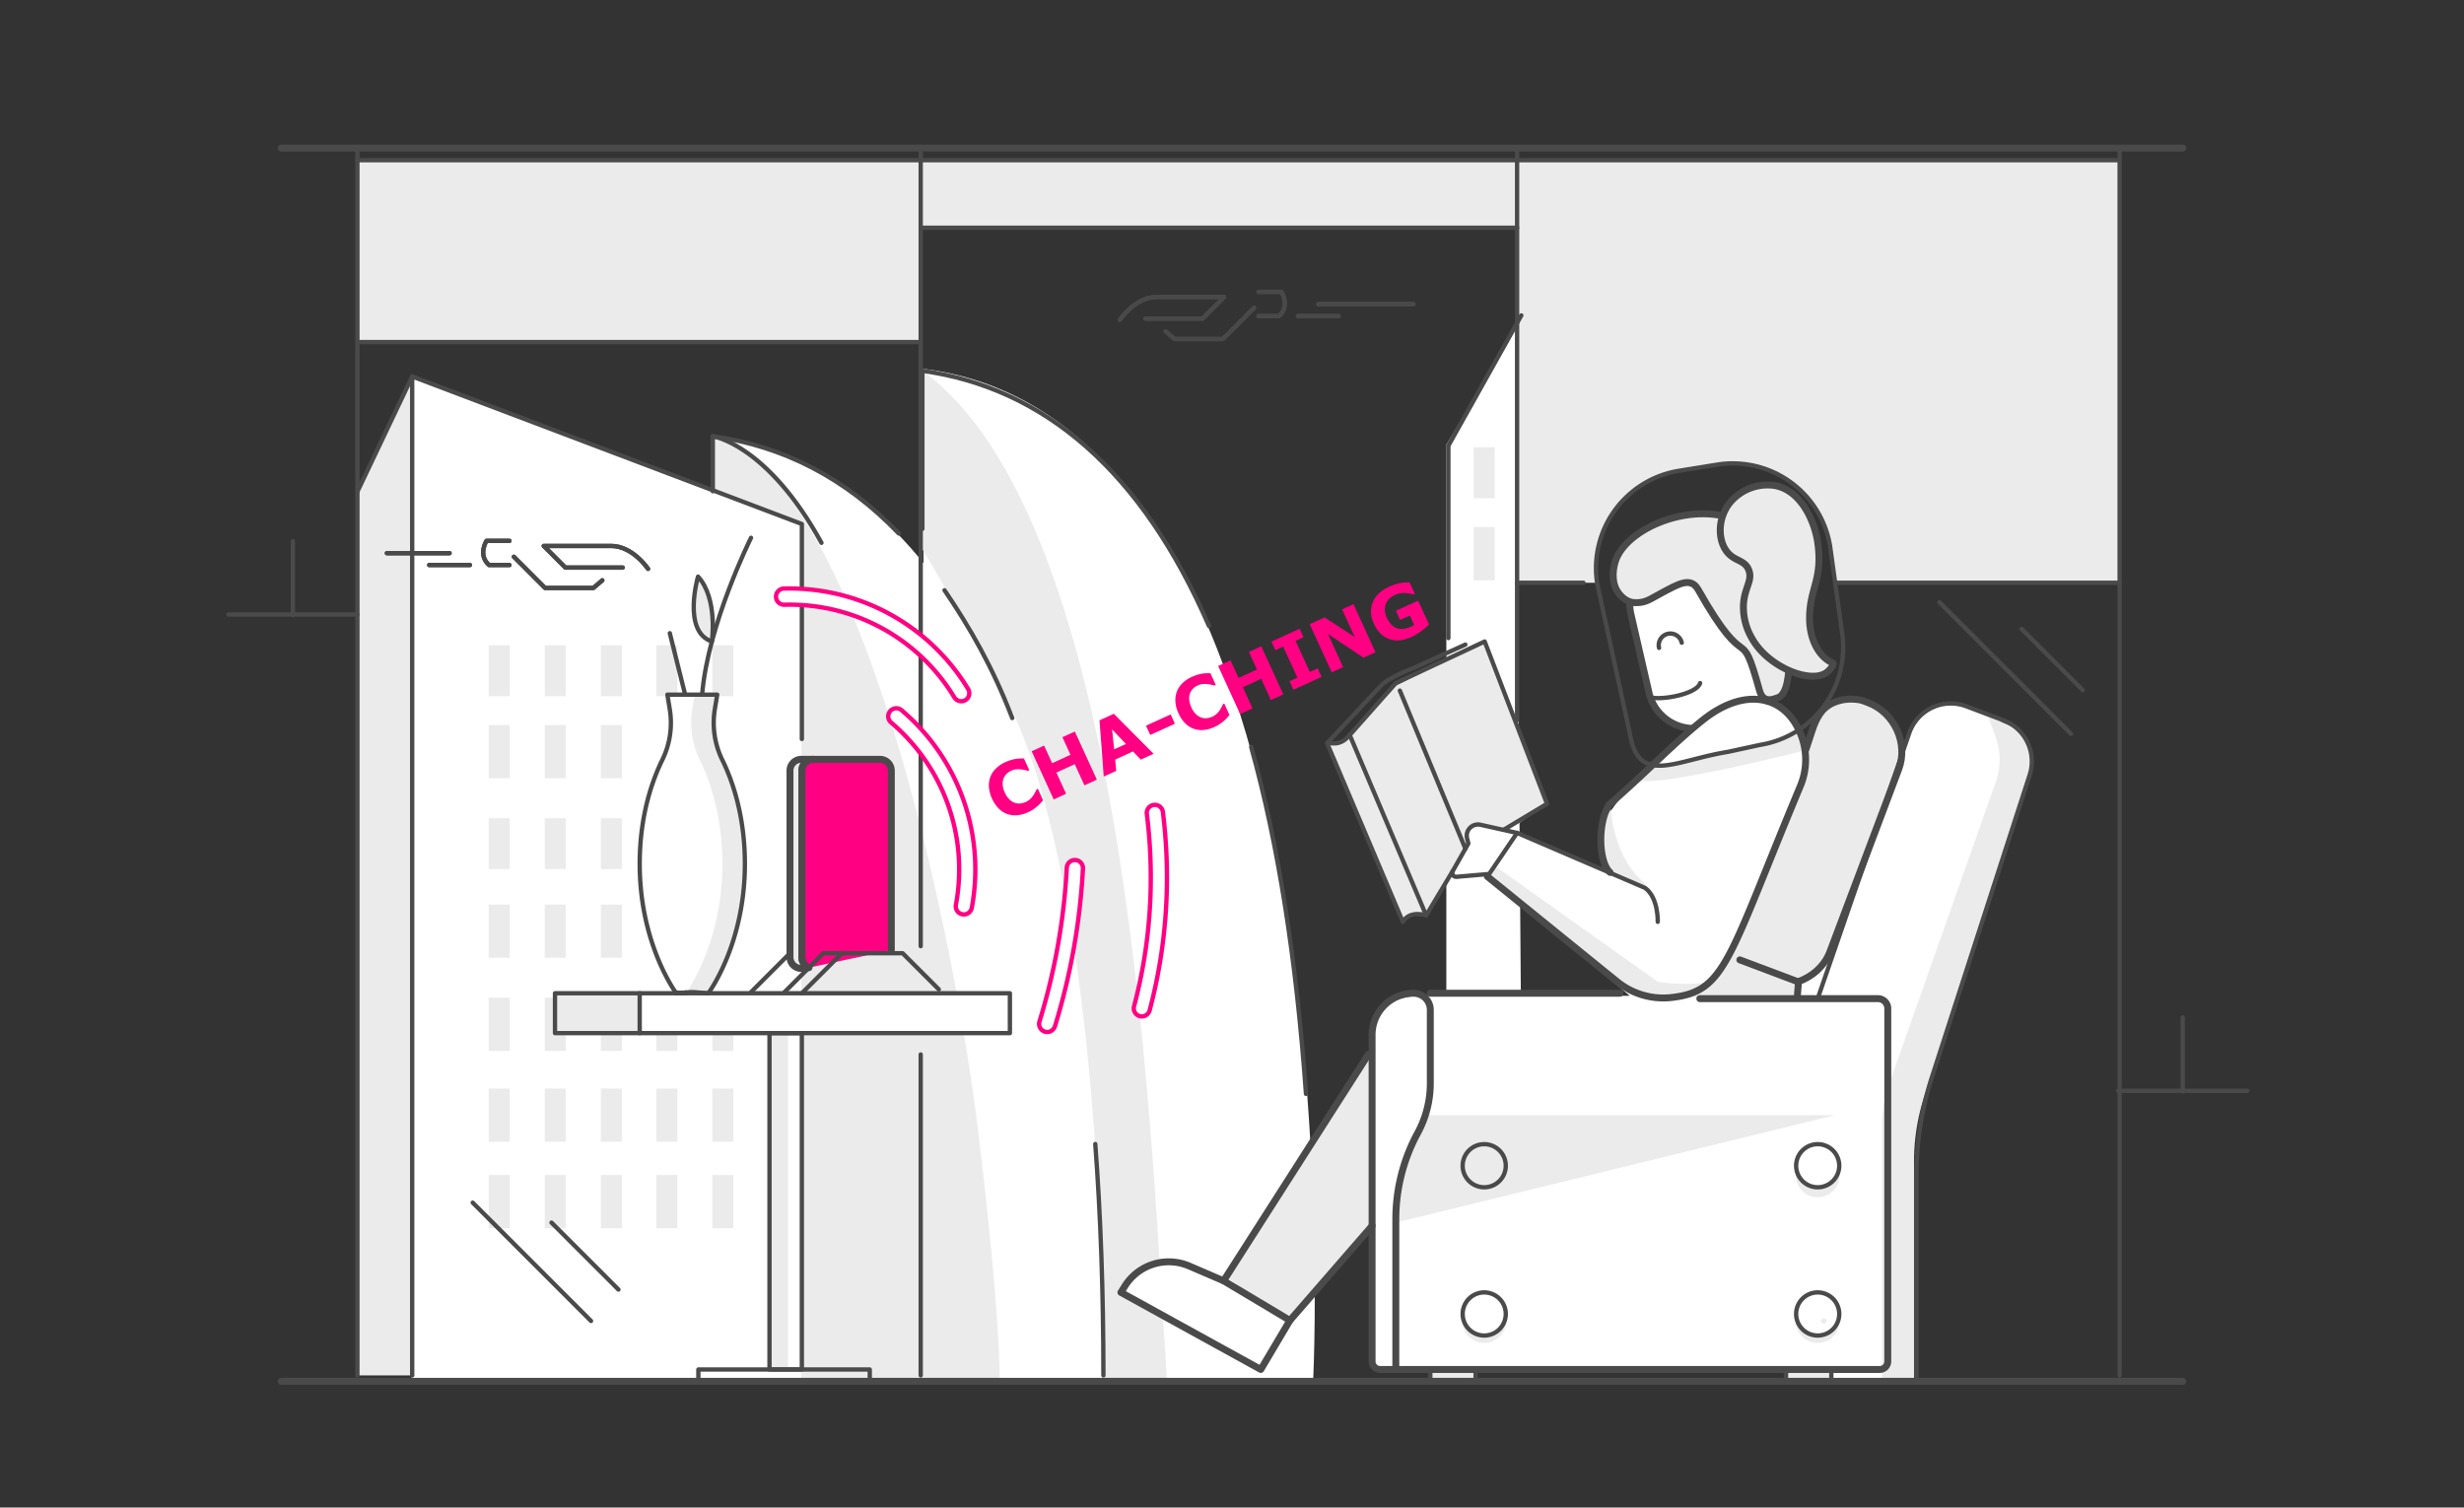 <svg id="work" xmlns="http://www.w3.org/2000/svg" viewBox="0 0 1422 870">
  <rect x="0" y="0" width="1422" height="870" fill="#333333" stroke="none"/>
  <defs>
    <style>
      .cls-1, .cls-11, .cls-8 {
        fill: #fff;
      }

      .cls-2, .cls-3, .cls-9 {
        fill: #ebebeb;
      }

      .cls-10, .cls-3, .cls-5, .cls-6, .cls-8, .cls-9 {
        stroke: #4a4a4a;
      }

      .cls-10, .cls-11, .cls-3, .cls-5, .cls-6, .cls-7, .cls-8, .cls-9 {
        stroke-linecap: round;
        stroke-linejoin: round;
      }

      .cls-11, .cls-3, .cls-5, .cls-7 {
        stroke-width: 2.5px;
      }

      .cls-4 {
        fill: #ff0083;
      }

      .cls-10, .cls-5, .cls-6, .cls-7 {
        fill: none;
      }

      .cls-6 {
        stroke-width: 1.2px;
      }

      .cls-7 {
        stroke: #494949;
      }

      .cls-10, .cls-8, .cls-9 {
        stroke-width: 4px;
      }

      .cls-11 {
        stroke: #ff0083;
      }
    </style>
  </defs>
  <title>26,2</title>
  <g>
    <g>
      <path class="cls-1" d="M791.36,604s-4.67-29.34,29.33-29.34H940.54l-98.52-82,7.34-24L926,502c-8-24.67,4.17-35.67,18.42-51.84A331.27,331.27,0,0,1,975.36,420s27-25,51-12.34c0,0,11.62,3.16,15.31,25.42,5.69,5.58,57.69-2.42,57.69-2.42,5.33-18.66,21.33-33.33,50-17.33,13.33,5.33,18.66,24.67,16,36S1100,656,1100,656l-.65,132c0,1.47-1.2,9.66-2.67,9.66h-41l1-7H796.34a3.67,3.67,0,0,1-3.67-3.65l-.82-180.57Z"/>
      <polygon class="cls-1" points="874.69 189.68 834.69 256.68 834.69 572.68 877.69 572.68 874.69 189.68"/>
      <polygon class="cls-1" points="237.48 217.26 462.6 303.01 462.6 797.16 237.48 797.16 237.48 217.26"/>
      <path class="cls-1" d="M411.37,251.76c252.32,38.92,225.42,545.4,225.42,545.4H414.69Z"/>
      <path class="cls-1" d="M532.37,212.76c254.32,30.92,225.42,584.92,225.42,584.92H535.69Z"/>
      <path class="cls-2" d="M929.65,466.82s1.06,28.93,20.59,43.55c-3.1,1.07-20.59-5.6-20.59-5.6C919.39,485.79,924.26,474.9,929.65,466.82Z"/>
      <path class="cls-2" d="M953.7,441.52A58.8,58.8,0,0,0,972,439.6c10.77-2.7,53.47-12.19,53.47-12.19l12.1-7.2,4.06,12.89s-84.77,21.6-97.23,17.08Z"/>
      <polygon class="cls-2" points="237.48 217.26 206.26 283.7 206.26 793.74 237.48 793.74 237.48 217.26"/>
      <path class="cls-2" d="M411.37,251.76c86.22,24.07,140,291.89,153.26,402s12.28,143.4,12.28,143.4H462.3L462.6,303l-51.23-19.52Z"/>
      <path class="cls-2" d="M532.32,214C654.37,302,664.65,669,673.5,797.16H636.79s2.72-309.09-65.44-410.08c-32.7-61.79-40-71.34-40-71.34Z"/>
      <rect class="cls-2" x="206.26" y="92.45" width="325.09" height="104.98"/>
      <rect class="cls-2" x="531.35" y="92.45" width="344.18" height="38.98"/>
      <path class="cls-2" d="M1223.26,92.46V336.31H1059.07l-2.91-21.09a56.91,56.91,0,0,0-65.28-47.1l-22,3.55a56.93,56.93,0,0,0-47.2,64.64H875.53V92.46Z"/>
      <path class="cls-2" d="M1042.07,431.05l5.33-12.62a23.37,23.37,0,0,1,31.56-12l5.13,2.44c10.32,4.91,15.32,20.51,11.61,31.32l-38.5,112.39-20.63,14,1.35,9.35H978.49l-2.37-2.73s6.72-1.24,19.48-21.46,43.56-102.51,43.56-102.51S1047.41,440,1042.07,431.05Z"/>
      <path class="cls-2" d="M766.7,429a14.64,14.64,0,0,0,12.24-4.83c1.1-1.24,26.84-28.62,26.84-28.62l51-25.38,36,93.66L870.32,479.5l-16-3.56-7.25,3.56.3,7.23-1.7,3-22.63,38.52c-5.69-2.64-11.58-.78-13.46,3.74L765.88,428.87"/>
      <path class="cls-2" d="M862.62,499.68l94.1,66.9a101.44,101.44,0,0,0,31.41,0c-7.47,6-27.68,15.76-47.59,4.66-9.83-6.82-82.12-65.38-82.12-65.38Z"/>
      <path class="cls-2" d="M822.55,643.56h236.52l-253.53,62s3.91-33.62,8.27-42.7S822.55,643.56,822.55,643.56Z"/>
      <polygon class="cls-2" points="791.85 606.47 706.16 735.88 744.42 762.33 791.85 707.42 791.85 606.47"/>
      <rect class="cls-2" x="825.45" y="790.32" width="26.13" height="6.84"/>
      <rect class="cls-2" x="1030.74" y="790.32" width="26.13" height="6.84"/>
      <path class="cls-2" d="M869.22,762.33a12.67,12.67,0,0,1-25.34,0,13.14,13.14,0,0,1,.14-1.89,13.42,13.42,0,0,0,25.18,1.19C869.21,761.86,869.22,762.1,869.22,762.33Z"/>
      <path class="cls-2" d="M1061.68,762.33a12.67,12.67,0,0,1-25.34,0,13.14,13.14,0,0,1,.14-1.89,13.42,13.42,0,0,0,25.18,1.19C1061.67,761.86,1061.68,762.1,1061.68,762.33Z"/>
      <path class="cls-2" d="M1061.68,678.24a12.67,12.67,0,0,1-25.34,0,13,13,0,0,1,.14-1.89,13.42,13.42,0,0,0,25.18,1.19C1061.67,677.77,1061.68,678,1061.68,678.24Z"/>
      <rect class="cls-2" x="444.76" y="596.22" width="9.99" height="194.1"/>
      <rect class="cls-2" x="462.6" y="790.32" width="39.35" height="6.84"/>
      <rect class="cls-1" x="369.18" y="573.2" width="213.64" height="23.02"/>
      <rect class="cls-2" x="320.29" y="573.2" width="48.89" height="23.02"/>
      <path class="cls-2" d="M464.06,556.28c1.19,1.58-.95,2.61,1.19,2.61h-2.81a6.53,6.53,0,0,1-6.53-6.53V444.73a6.53,6.53,0,0,1,6.53-6.53h6.85a6.53,6.53,0,0,0-6.53,6.53V552.36a6.52,6.52,0,0,0,1.3,3.92"/>
      <path class="cls-3" d="M390,572.78,393,573l-2.76.19Z"/>
      <path class="cls-2" d="M429.88,498.55c0,46.5-21.1,74.66-21.1,74.66-10.39-.71-7.69-.85-12.67-.44,2.63-3.74,20.78-31.09,20.78-74.22,0-27.8-7.19-48.09-13-59.92a48.84,48.84,0,0,1-4.34-29.31l1.39-8.44h13l-1.38,8.44a48.69,48.69,0,0,0,4.34,29.31C422.68,450.46,429.88,470.75,429.88,498.55Z"/>
      <path class="cls-3" d="M396.11,572.77l-.31.44L393,573Z"/>
      <path class="cls-2" d="M410.84,370.21c-17.29-5.73-8-37.46-8-37.46C414.44,345.35,410.84,370.21,410.84,370.21Z"/>
      <path class="cls-2" d="M1086.11,797.16V650.51a77.12,77.12,0,0,1,4.41-25.71l61.25-173.47a38.71,38.71,0,0,0-.14-26.2l-4.34-11.88,12.33,5.39a21.59,21.59,0,0,1,11.89,26.46L1110.6,632.46a122.66,122.66,0,0,0-6,38V797.16Z"/>
      <path class="cls-4" d="M466.87,558.43a6.52,6.52,0,0,1-4.11-6.07V444.73a6.53,6.53,0,0,1,6.53-6.53h38.57a6.53,6.53,0,0,1,6.53,6.53V548.31"/>
      <path class="cls-1" d="M727.69,789.18l-80.5-43c12-18,21.5-21,43-14s18.5,6,18.5,6l35.73,24.15Z"/>
    </g>
    <g>
      <g>
        <g>
          <polyline class="cls-5" points="237.88 793.74 237.88 217.26 462.76 302.41 462.76 426.48"/>
          <polyline class="cls-5" points="206.26 283.7 237.88 217.26 206.26 283.7"/>
          <path class="cls-5" d="M411.37,283.49V251.76s31.33,4.48,62.71,61.5"/>
          <path class="cls-5" d="M632.1,660.22q4.67,62,4.69,133.52"/>
          <path class="cls-5" d="M545.09,340.63c14.71,21.62,27.77,44.33,39.09,73.76"/>
          <path class="cls-5" d="M411.37,251.76c40.9,5.68,76.86,24.32,107.36,56.12"/>
          <line class="cls-5" x1="532.32" y1="305.21" x2="532.32" y2="214.02"/>
          <path class="cls-5" d="M722.08,431.1q23.35,83.8,31.61,200.19"/>
          <path class="cls-5" d="M532.32,214c70.87,9.85,126.91,58.59,165.38,147.25"/>
          <polyline class="cls-5" points="835.87 368.23 835.87 257.22 877.97 182.03"/>
          <g>
            <g>
              <path class="cls-6" d="M646.27,184.6s8.81-13.22,21.3-13.22H706.5L694,183.87H661"/>
              <polyline class="cls-6" points="672.71 191.22 677.85 195.62 705.77 195.62 723.76 177.63"/>
              <path class="cls-6" d="M726.33,168.44h13.23s5.14,8.08-1.47,14H726.33"/>
              <path class="cls-6" d="M676.38,177.26Z"/>
              <path class="cls-6" d="M681.89,177.26Z"/>
              <path class="cls-6" d="M688.14,177.26Z"/>
              <line class="cls-6" x1="760.86" y1="175.54" x2="815.71" y2="175.54"/>
              <line class="cls-6" x1="749.11" y1="182.4" x2="772.61" y2="182.4"/>
            </g>
            <g>
              <g>
                <path class="cls-7" d="M646.27,184.6s8.81-13.22,21.3-13.22H706.5L694,183.87H661"/>
                <path class="cls-7" d="M646.27,184.6s8.81-13.22,21.3-13.22H706.5L694,183.87H661"/>
              </g>
              <g>
                <polyline class="cls-7" points="672.71 191.22 677.85 195.62 705.77 195.62 723.76 177.63"/>
                <polyline class="cls-7" points="672.71 191.22 677.85 195.62 705.77 195.62 723.76 177.63"/>
              </g>
              <g>
                <path class="cls-7" d="M726.33,168.44h13.23s5.14,8.08-1.47,14H726.33"/>
                <path class="cls-7" d="M726.33,168.44h13.23s5.14,8.08-1.47,14H726.33"/>
              </g>
              <g>
                <path class="cls-7" d="M676.38,177.26Z"/>
                <path class="cls-7" d="M676.38,177.26Z"/>
              </g>
              <g>
                <path class="cls-7" d="M681.89,177.26Z"/>
                <path class="cls-7" d="M681.89,177.26Z"/>
              </g>
              <g>
                <path class="cls-7" d="M688.14,177.26Z"/>
                <path class="cls-7" d="M688.14,177.26Z"/>
              </g>
              <g>
                <line class="cls-7" x1="760.86" y1="175.54" x2="815.71" y2="175.54"/>
                <line class="cls-7" x1="760.86" y1="175.54" x2="815.71" y2="175.54"/>
              </g>
              <g>
                <line class="cls-7" x1="749.11" y1="182.4" x2="772.61" y2="182.4"/>
                <line class="cls-7" x1="749.11" y1="182.4" x2="772.61" y2="182.4"/>
              </g>
            </g>
          </g>
          <g>
            <g>
              <path class="cls-6" d="M374,328.29s-8.81-13.23-21.3-13.23H313.81l12.48,12.49h33.06"/>
              <polyline class="cls-6" points="347.6 334.9 342.45 339.31 314.54 339.31 296.55 321.31"/>
              <path class="cls-6" d="M294,312.13H280.75s-5.14,8.08,1.47,13.95H294"/>
              <path class="cls-6" d="M343.92,320.94Z"/>
              <path class="cls-6" d="M338.41,320.94Z"/>
              <path class="cls-6" d="M332.17,320.94Z"/>
              <line class="cls-6" x1="259.45" y1="319.23" x2="223.27" y2="319.23"/>
              <line class="cls-6" x1="271.2" y1="326.08" x2="247.7" y2="326.08"/>
            </g>
            <g>
              <g>
                <path class="cls-7" d="M374,328.29s-8.81-13.23-21.3-13.23H313.81l12.48,12.49h33.06"/>
                <path class="cls-7" d="M374,328.29s-8.81-13.23-21.3-13.23H313.81l12.48,12.49h33.06"/>
              </g>
              <g>
                <polyline class="cls-7" points="347.6 334.9 342.45 339.31 314.54 339.31 296.55 321.31"/>
                <polyline class="cls-7" points="347.6 334.9 342.45 339.31 314.54 339.31 296.55 321.31"/>
              </g>
              <g>
                <path class="cls-7" d="M294,312.13H280.75s-5.14,8.08,1.47,13.95H294"/>
                <path class="cls-7" d="M294,312.13H280.75s-5.14,8.08,1.47,13.95H294"/>
              </g>
              <g>
                <path class="cls-7" d="M343.92,320.94Z"/>
                <path class="cls-7" d="M343.92,320.94Z"/>
              </g>
              <g>
                <path class="cls-7" d="M338.41,320.94Z"/>
                <path class="cls-7" d="M338.41,320.94Z"/>
              </g>
              <g>
                <path class="cls-7" d="M332.17,320.94Z"/>
                <path class="cls-7" d="M332.17,320.94Z"/>
              </g>
              <g>
                <line class="cls-7" x1="259.45" y1="319.23" x2="223.27" y2="319.23"/>
                <line class="cls-7" x1="259.45" y1="319.23" x2="223.27" y2="319.23"/>
              </g>
              <g>
                <line class="cls-7" x1="271.2" y1="326.08" x2="247.7" y2="326.08"/>
                <line class="cls-7" x1="271.2" y1="326.08" x2="247.7" y2="326.08"/>
              </g>
            </g>
          </g>
          <rect class="cls-2" x="282.05" y="372.38" width="12.13" height="29.42"/>
          <rect class="cls-2" x="314.4" y="372.38" width="12.13" height="29.42"/>
          <rect class="cls-2" x="346.76" y="372.38" width="12.13" height="29.42"/>
          <rect class="cls-2" x="282.05" y="418.43" width="12.13" height="30.7"/>
          <rect class="cls-2" x="850.49" y="258.12" width="12.13" height="29.42"/>
          <rect class="cls-2" x="850.49" y="304.17" width="12.13" height="30.7"/>
          <rect class="cls-2" x="314.4" y="418.43" width="12.13" height="30.7"/>
          <rect class="cls-2" x="346.76" y="418.43" width="12.13" height="30.7"/>
          <rect class="cls-2" x="282.05" y="472.15" width="12.13" height="29.42"/>
          <rect class="cls-2" x="314.4" y="472.15" width="12.13" height="29.42"/>
          <rect class="cls-2" x="346.76" y="472.15" width="12.13" height="29.42"/>
          <rect class="cls-2" x="282.05" y="522.04" width="12.13" height="30.7"/>
          <rect class="cls-2" x="314.4" y="522.04" width="12.13" height="30.7"/>
          <rect class="cls-2" x="346.76" y="522.04" width="12.13" height="30.7"/>
          <rect class="cls-2" x="282.05" y="575.77" width="12.13" height="30.7"/>
          <rect class="cls-2" x="314.4" y="575.77" width="12.13" height="30.7"/>
          <rect class="cls-2" x="346.76" y="596.22" width="12.13" height="10.25"/>
          <rect class="cls-2" x="282.05" y="628.21" width="12.13" height="30.7"/>
          <rect class="cls-2" x="314.4" y="628.21" width="12.13" height="30.7"/>
          <rect class="cls-2" x="346.76" y="628.21" width="12.13" height="30.7"/>
          <rect class="cls-2" x="282.05" y="678.11" width="12.13" height="30.7"/>
          <rect class="cls-2" x="314.4" y="678.11" width="12.13" height="30.7"/>
          <rect class="cls-2" x="346.76" y="678.11" width="12.13" height="30.7"/>
          <rect class="cls-2" x="378.77" y="372.38" width="12.13" height="29.42"/>
          <rect class="cls-2" x="411.12" y="372.38" width="12.13" height="29.42"/>
          <rect class="cls-2" x="378.77" y="596.22" width="12.13" height="10.25"/>
          <rect class="cls-2" x="411.12" y="596.22" width="12.13" height="10.25"/>
          <rect class="cls-2" x="378.77" y="628.21" width="12.13" height="30.7"/>
          <rect class="cls-2" x="411.12" y="628.21" width="12.13" height="30.7"/>
          <rect class="cls-2" x="378.77" y="678.1" width="12.13" height="30.7"/>
          <rect class="cls-2" x="411.12" y="678.1" width="12.13" height="30.7"/>
        </g>
        <g>
          <path class="cls-8" d="M976.25,420.35a26.61,26.61,0,0,1-24.61-20.61L941.22,354.4a26.58,26.58,0,0,1,20-31.86l21.37-4.91a26.58,26.58,0,0,1,31.86,19.95l10.42,45.34a26.51,26.51,0,0,1-4.58,21.83"/>
          <path class="cls-9" d="M934,342.13c-4.94-6.69-2.45-15.69-2-17.45,5.55-20.05,46.39-37.1,73.47-23,8.77,4.55,15.53,10.19,16.88,15.56,14.83,59.07,11.08,83.83,3.28,85.51-1.26.27-7.9,3.95-10.16-4.15-11.65-41.81-5.77-5.83-35.45-58.34-4.31-7.61-11.46-3.13-20.6,1.66-7.24,3.81-9.68,6.28-16.49,5.84C937.87,347.41,934.51,342.86,934,342.13Z"/>
          <path class="cls-9" d="M996.08,317.65c-4.8-7-4.7-19.15,2.53-27.87a28.28,28.28,0,0,1,25.22-9.65c15.52,2.48,23.62,20.81,25.31,33.74,2.66,20.38-4.38,25.26-4.81,41.61-.35,13.15,5.2,23.49,13.32,27.14,1.07.48-1.06,3.58-3.33,5.35-8.85,6.89-33.61-2.51-43.14-19.41a35.49,35.49,0,0,1-5-19.81c.6-9.78,5.45-13.81,3-19.91S1000.52,324.12,996.08,317.65Z"/>
          <path class="cls-5" d="M957.46,373.89a6.71,6.71,0,1,1,13.08-3"/>
          <path class="cls-5" d="M952.24,402.37c6.78,2,27.22-1.91,28.92-8.18"/>
        </g>
        <line class="cls-10" x1="825.45" y1="573.2" x2="934.94" y2="573.2"/>
        <path class="cls-10" d="M981,576.31h102.76a5.71,5.71,0,0,1,5.7,5.71V785.65a4.67,4.67,0,0,1-4.66,4.67H796.52a4.67,4.67,0,0,1-4.67-4.67V597.15A24,24,0,0,1,815.8,573.2a9.65,9.65,0,0,1,9.65,9.64v42.3a60.07,60.07,0,0,1-7.27,28.65,104.45,104.45,0,0,0-12.64,49.81v86.72"/>
        <rect class="cls-5" x="825.45" y="790.32" width="26.13" height="6.84"/>
        <rect class="cls-5" x="1030.74" y="790.32" width="26.13" height="6.84"/>
        <path class="cls-5" d="M869,672.74a12.44,12.44,0,1,0-12.44,12.44A12.44,12.44,0,0,0,869,672.74Z"/>
        <path class="cls-5" d="M869,758.29a12.44,12.44,0,1,0-12.44,12.44A12.44,12.44,0,0,0,869,758.29Z"/>
        <path class="cls-5" d="M1061.45,672.74A12.44,12.44,0,1,0,1049,685.18,12.44,12.44,0,0,0,1061.45,672.74Z"/>
        <path class="cls-5" d="M1061.45,758.29A12.44,12.44,0,1,0,1049,770.73,12.44,12.44,0,0,0,1061.45,758.29Z"/>
        <path class="cls-5" d="M1049,576.31l52.86-153.26a25.35,25.35,0,0,1,32.92-15.45l21.4,8.07a25.36,25.36,0,0,1,15.17,31.53L1115,621.4a184.46,184.46,0,0,0-9,56.81V797.16h-69.45"/>
        <rect class="cls-5" x="320.29" y="573.2" width="262.53" height="23.02"/>
        <line class="cls-5" x1="369.18" y1="573.2" x2="369.18" y2="596.22"/>
        <rect class="cls-5" x="444.09" y="596.22" width="18.66" height="194.1"/>
        <rect class="cls-5" x="403.03" y="790.32" width="98.91" height="6.84"/>
        <path class="cls-10" d="M466.87,558.43a6.52,6.52,0,0,1-4.11-6.07V444.73a6.53,6.53,0,0,1,6.53-6.53h38.57a6.53,6.53,0,0,1,6.53,6.53V548.31"/>
        <path class="cls-10" d="M464.06,556.28c1.19,1.58-.95,2.61,1.19,2.61h-2.81a6.53,6.53,0,0,1-6.53-6.53V444.73a6.53,6.53,0,0,1,6.53-6.53h6.85a6.53,6.53,0,0,0-6.53,6.53V552.36a6.52,6.52,0,0,0,1.3,3.92"/>
        <polyline class="cls-5" points="462.76 573.2 485.85 550.11 520.92 550.11 541.8 570.98"/>
        <line class="cls-5" x1="466.41" y1="558.89" x2="452.76" y2="572.54"/>
        <polyline class="cls-5" points="485.85 550.11 475.2 550.11 466.41 558.89"/>
        <line class="cls-5" x1="455.87" y1="550.11" x2="433.43" y2="572.54"/>
        <path class="cls-5" d="M408.79,573.2s21.09-28.15,21.09-74.65c0-27.8-7.2-48.09-13-59.92a48.77,48.77,0,0,1-4.35-29.31l1.38-8.44H385.15l1.38,8.44a48.55,48.55,0,0,1-4.35,29.31c-5.79,11.83-13,32.12-13,59.92,0,46.5,21.1,74.65,21.1,74.65C403.39,572.32,395.67,572.32,408.79,573.2Z"/>
        <path class="cls-5" d="M405.21,400.88c3.27-40.6,28.22-90.52,28.22-90.52"/>
        <line class="cls-5" x1="386.55" y1="365.42" x2="395.41" y2="400.88"/>
        <path class="cls-5" d="M410.84,370.21c-17.29-5.73-8-37.46-8-37.46C414.44,345.35,410.84,370.21,410.84,370.21Z"/>
        <polyline class="cls-10" points="789.68 608.51 706.16 739.15 744.42 762.01 791.85 707.42"/>
        <path class="cls-10" d="M744.42,762l-16.8,28.31L646.9,745.85l2.25-3.6a29.92,29.92,0,0,1,37.19-11.62l19.82,8.52"/>
        <path class="cls-10" d="M858.42,505.86l74.86,60.64a42.27,42.27,0,0,0,31.27,9.17c31.59-3.49,32.36-21.35,74.63-122.49A39.38,39.38,0,0,0,1038,421c-9.58-20.13-32-24.15-55.47-5.32-17.73,14.24-30.3,28.11-53.82,48.64-7,10.73-6.07,33.44.46,39.12"/>
        <path class="cls-5" d="M858.42,505.86l17.11-25.2,73.82,31.73c7.83,5.6,7.36,19.6,7.36,19.6"/>
        <g>
          <path class="cls-10" d="M1037.61,566.58c8.1-2.81,15.29-8.91,18.47-17.36l39.71-105.37c5.63-15-2.63-32.67-17.59-38.31l-3-1.14c-3.24-1.22-15.61-2.67-23.32,5.5-5,6-5.69,11.25-9.7,22.7"/>
          <polyline class="cls-10" points="1037.31 574.4 1037.92 566.69 1004.08 553.94"/>
        </g>
        <path class="cls-5" d="M1063,364.56a56.91,56.91,0,0,1-47.09,65.28l-18.69,4.05c-31,5-51.71,19.89-56.73-11.14L921.8,337a56.93,56.93,0,0,1,47.09-65.29l22-3.55a56.92,56.92,0,0,1,65.29,47.1Z"/>
        <path class="cls-5" d="M858.42,504.46,840.55,506a2.24,2.24,0,0,1-2.14-3.33l9-15.91-.73-2.91a6.47,6.47,0,0,1,7.68-7.88l21.2,4.72"/>
        <polyline class="cls-5" points="838.41 502.64 823.05 528.25 778.94 424.2 805.54 394.19 856.82 370.21 892.79 463.87 867.96 478.77"/>
        <line class="cls-5" x1="807.87" y1="398.55" x2="845.68" y2="489.73"/>
        <path class="cls-5" d="M823.05,528.25s-9.4-3.26-13.46,3.74L765.88,428.87,795.74,397c4.67-5.91,20.06-11.51,20.06-11.51L845.68,372"/>
        <path class="cls-5" d="M766.7,428.58s7.23,2.62,12.24-4.67"/>
        <line class="cls-10" x1="162.3" y1="797.16" x2="1259.65" y2="797.16"/>
        <line class="cls-10" x1="162.3" y1="85.45" x2="1259.65" y2="85.45"/>
        <polyline class="cls-5" points="206.26 793.74 206.26 85.45 1223.26 85.45 1223.26 793.74"/>
        <line class="cls-5" x1="531.35" y1="85.45" x2="531.35" y2="546.03"/>
        <line class="cls-5" x1="875.53" y1="85.45" x2="875.53" y2="415.68"/>
        <line class="cls-5" x1="531.35" y1="608.51" x2="531.35" y2="793.74"/>
        <line class="cls-5" x1="206.26" y1="197.43" x2="531.35" y2="197.43"/>
        <line class="cls-5" x1="531.35" y1="131.43" x2="875.53" y2="131.43"/>
        <line class="cls-5" x1="875.53" y1="336.31" x2="913.81" y2="336.31"/>
        <line class="cls-5" x1="1059.07" y1="336.31" x2="1223.26" y2="336.31"/>
        <line class="cls-5" x1="206.26" y1="92.45" x2="1222.03" y2="92.45"/>
        <line class="cls-5" x1="272.81" y1="694.05" x2="341.09" y2="762.33"/>
        <line class="cls-5" x1="318.27" y1="705.56" x2="356.93" y2="744.22"/>
        <line class="cls-5" x1="1119.31" y1="347.61" x2="1195.21" y2="423.52"/>
        <line class="cls-5" x1="1166.74" y1="363.01" x2="1201.97" y2="398.24"/>
        <g>
          <path class="cls-11" d="M556.26,527.72a5.12,5.12,0,0,1-.87-.08,4.67,4.67,0,0,1-3.73-5.45,111.06,111.06,0,0,0-37.57-105.37,4.67,4.67,0,0,1,6-7.14,120.45,120.45,0,0,1,40.73,114.24A4.67,4.67,0,0,1,556.26,527.72Z"/>
          <path class="cls-11" d="M557.86,403.49a5.08,5.08,0,0,1-.7.52,4.68,4.68,0,0,1-6.41-1.58A111.08,111.08,0,0,0,452.49,349a4.67,4.67,0,0,1-.28-9.33,120.45,120.45,0,0,1,106.53,58A4.68,4.68,0,0,1,557.86,403.49Z"/>
          <path class="cls-11" d="M659,586.58a4.57,4.57,0,0,1-1.21-.16,4.67,4.67,0,0,1-3.31-5.71,288.72,288.72,0,0,0,9.65-74.39,294,294,0,0,0-2.26-36.4,4.67,4.67,0,1,1,9.26-1.16,303,303,0,0,1,2.33,37.56,298.4,298.4,0,0,1-10,76.79A4.67,4.67,0,0,1,659,586.58Z"/>
          <path class="cls-11" d="M605.61,595.39a4.67,4.67,0,0,1-5.72-5.88,366.17,366.17,0,0,0,15.76-88.6,4.67,4.67,0,1,1,9.32.5,375.73,375.73,0,0,1-16.16,90.86A4.7,4.7,0,0,1,605.61,595.39Z"/>
        </g>
      </g>
      <g>
        <path class="cls-4" d="M593.25,468.76a18.81,18.81,0,0,1-6.13,1.7,13.45,13.45,0,0,1-5.75-.66,13.29,13.29,0,0,1-5-3.18,20.72,20.72,0,0,1-5.64-12.21,14,14,0,0,1,.76-5.92,13.29,13.29,0,0,1,3.18-4.91,18.1,18.1,0,0,1,5.39-3.68,26.26,26.26,0,0,1,3.25-1.25,25.18,25.18,0,0,1,2.84-.68,21.42,21.42,0,0,1,2.62-.24c.82,0,1.53,0,2.16,0l3.08,6.73-.82.37c-.49-.13-1.09-.29-1.8-.45a17.14,17.14,0,0,0-2.36-.38,13.25,13.25,0,0,0-2.67,0,8.52,8.52,0,0,0-2.75.76,9.37,9.37,0,0,0-2.65,1.79,7.79,7.79,0,0,0-1.8,2.72,8.5,8.5,0,0,0-.49,3.63,12.69,12.69,0,0,0,1.26,4.55,12.33,12.33,0,0,0,2.72,4,8.31,8.31,0,0,0,3.12,1.9,7.47,7.47,0,0,0,3.2.31,10.13,10.13,0,0,0,3-.83,9.89,9.89,0,0,0,2.41-1.57,10.76,10.76,0,0,0,1.87-2.14,15,15,0,0,0,1.17-1.92q.51-1,.81-1.65l.74-.34,3,6.64c-.55.63-1.09,1.23-1.59,1.79a18.5,18.5,0,0,1-1.68,1.62,24.69,24.69,0,0,1-2.28,1.76A20.86,20.86,0,0,1,593.25,468.76Z"/>
        <path class="cls-4" d="M633,449.94l-7.16,3.27L620.24,441l-10.58,4.84,5.6,12.23-7.17,3.28L595.4,433.55l7.16-3.27,4.65,10.16,10.57-4.84-4.65-10.16,7.16-3.28Z"/>
        <path class="cls-4" d="M665.74,435l-7.39,3.38-4.5-4.73-10.28,4.7.63,6.5-7.22,3.3-2.44-32.46,8.25-3.77Zm-15.94-5.65-8-8.39L643,432.43Z"/>
        <path class="cls-4" d="M678.05,417.65l-14.23,6.5-2.45-5.37,14.23-6.5Z"/>
        <path class="cls-4" d="M700.87,419.55a19.12,19.12,0,0,1-6.14,1.7A13,13,0,0,1,684,417.41a19.19,19.19,0,0,1-3.89-5.78,18.83,18.83,0,0,1-1.75-6.43,14.2,14.2,0,0,1,.76-5.92,13.45,13.45,0,0,1,3.19-4.91,18.05,18.05,0,0,1,5.38-3.68,26.88,26.88,0,0,1,3.25-1.25,25.7,25.7,0,0,1,2.84-.68,21.57,21.57,0,0,1,2.63-.24c.81,0,1.53,0,2.15,0l3.08,6.73-.82.37c-.49-.13-1.08-.28-1.8-.45a17.23,17.23,0,0,0-2.35-.38,13.35,13.35,0,0,0-2.68,0,8.46,8.46,0,0,0-2.74.76,9.42,9.42,0,0,0-2.66,1.79,7.79,7.79,0,0,0-1.8,2.72,8.5,8.5,0,0,0-.49,3.63,12.9,12.9,0,0,0,1.26,4.55,12.19,12.19,0,0,0,2.73,4,8.2,8.2,0,0,0,3.11,1.9,7.34,7.34,0,0,0,3.21.3,10.2,10.2,0,0,0,3-.82,9.64,9.64,0,0,0,2.4-1.57,10.82,10.82,0,0,0,1.88-2.14A18.61,18.61,0,0,0,705,408c.33-.65.6-1.2.8-1.65l.75-.34,3,6.64c-.55.63-1.08,1.22-1.59,1.79a19.76,19.76,0,0,1-1.67,1.62,24.76,24.76,0,0,1-2.29,1.76A21.59,21.59,0,0,1,700.87,419.55Z"/>
        <path class="cls-4" d="M740.61,400.72,733.44,404l-5.59-12.24-10.57,4.84,5.59,12.23-7.16,3.28L703,384.34l7.16-3.28,4.65,10.17,10.57-4.84-4.64-10.16,7.16-3.28Z"/>
        <path class="cls-4" d="M762.71,390.62l-16.27,7.43-2.25-4.92,4.55-2.08-8.19-17.92L736,375.21l-2.25-4.93L750,362.85l2.25,4.92-4.55,2.08,8.2,17.93,4.55-2.09Z"/>
        <path class="cls-4" d="M793.8,376.4l-6.9,3.16-20.51-13.68L775.11,385l-6.57,3-12.69-27.77,8.56-3.92,17.4,11.28-7.27-15.91,6.56-3Z"/>
        <path class="cls-4" d="M824.72,360.34a42.12,42.12,0,0,1-4.28,3.71,29.71,29.71,0,0,1-5.81,3.52q-7.08,3.24-12.85,1.22T792.9,360q-3-6.48-.72-12.29t9.47-9.12a29.24,29.24,0,0,1,5.45-1.9,25.77,25.77,0,0,1,6.42-.55l3,6.51-.8.36-2-.41a20.37,20.37,0,0,0-2.49-.33,13.55,13.55,0,0,0-3,.13,11.85,11.85,0,0,0-3.27,1,11.07,11.07,0,0,0-3.19,2.14,8.71,8.71,0,0,0-2,3,8.49,8.49,0,0,0-.56,3.69,11.74,11.74,0,0,0,1.14,4.29c1.41,3.07,3.29,5,5.67,5.94s5.15.59,8.33-.86l.9-.43.88-.47-2.49-5.45L808,357.73l-2.4-5.24,12.82-5.86Z"/>
      </g>
    </g>
    <path class="cls-2" d="M1052.52,763.82a1.5,1.5,0,0,0,0-3,1.5,1.5,0,0,0,0,3Z"/>
    <g>
      <line class="cls-5" x1="206.26" y1="354.63" x2="131.79" y2="354.63"/>
      <line class="cls-5" x1="169.03" y1="355" x2="169.03" y2="312.33"/>
    </g>
    <g>
      <line class="cls-5" x1="1296.89" y1="629.47" x2="1222.42" y2="629.47"/>
      <line class="cls-5" x1="1259.65" y1="629.84" x2="1259.65" y2="587.17"/>
    </g>
  </g>
</svg>
